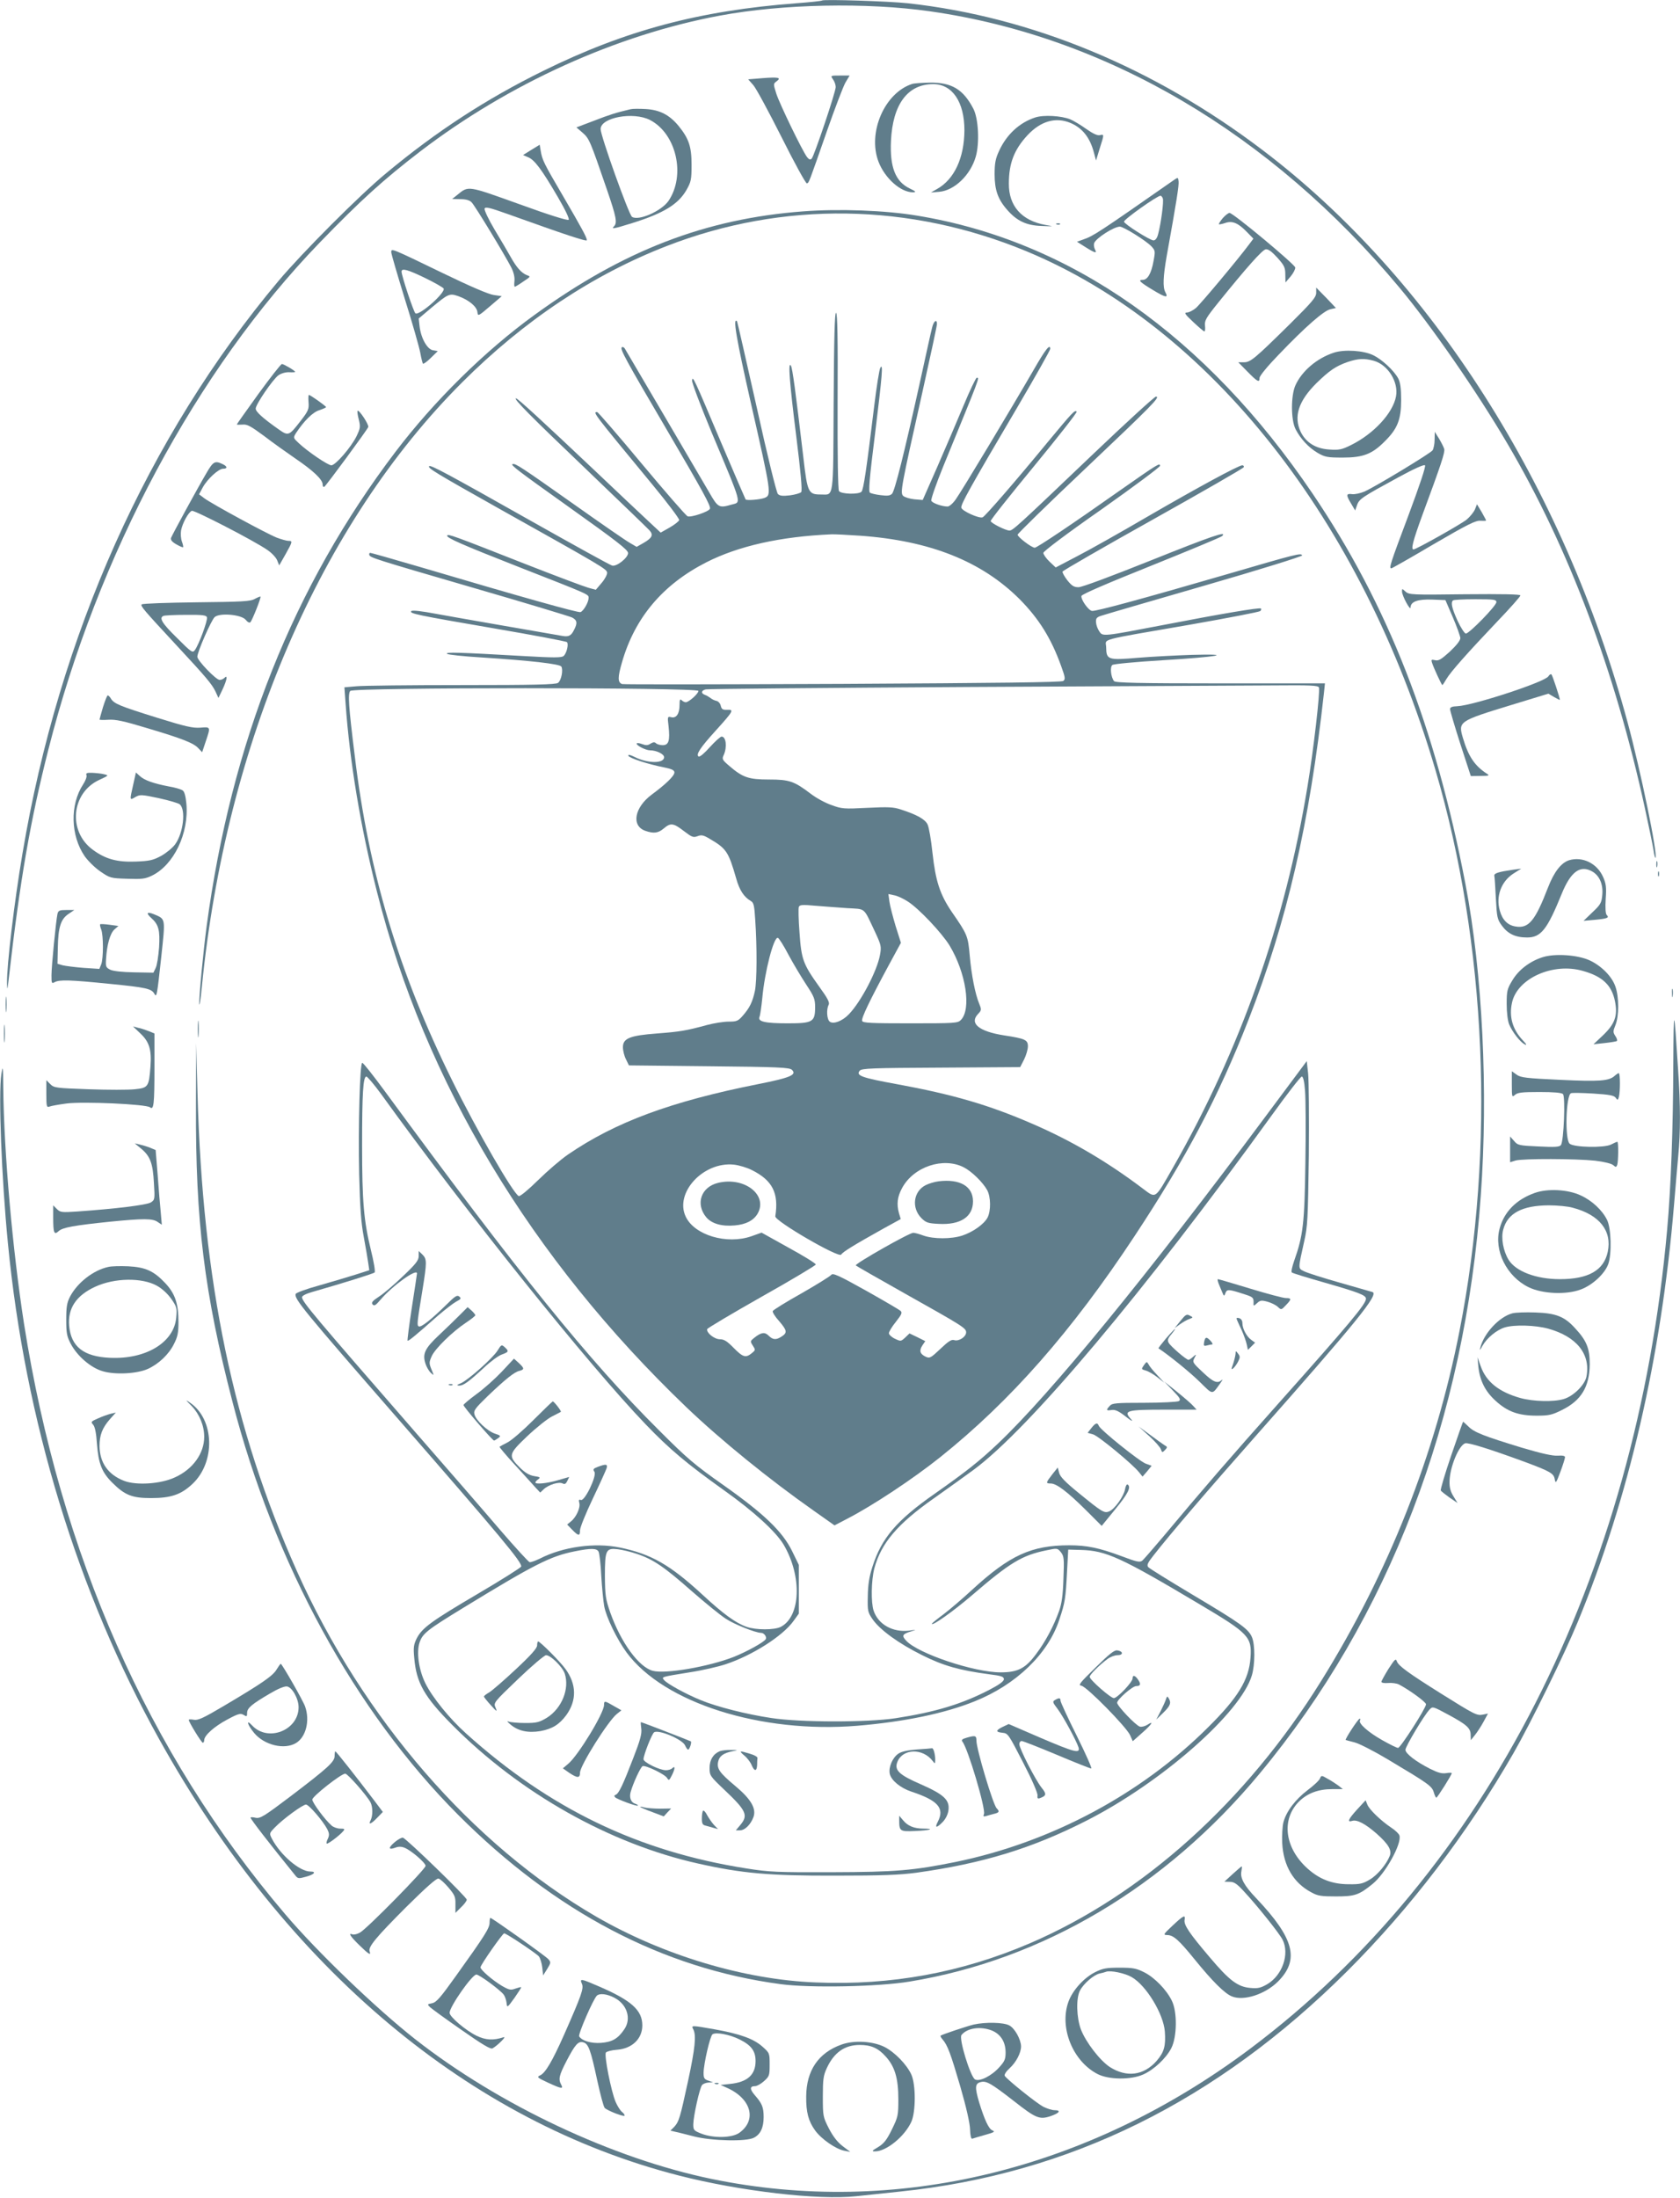 <?xml version="1.0" standalone="no"?>
<!DOCTYPE svg PUBLIC "-//W3C//DTD SVG 20010904//EN"
 "http://www.w3.org/TR/2001/REC-SVG-20010904/DTD/svg10.dtd">
<svg version="1.0" xmlns="http://www.w3.org/2000/svg"
 width="979pt" height="1280pt" viewBox="0 0 979 1280"
 preserveAspectRatio="xMidYMid meet">
<g transform="translate(0,1280) scale(0.1,-0.1)"
fill="#607d8b" stroke="none">
<path d="M4790 12797 c-3 -3 -70 -10 -150 -16 -566 -43 -996 -158 -1475 -394
-331 -163 -622 -352 -915 -596 -153 -126 -490 -464 -627 -627 -761 -907 -1279
-2063 -1492 -3335 -48 -282 -92 -655 -90 -753 1 -47 2 -45 10 24 66 577 125
918 231 1335 288 1135 862 2208 1580 2951 240 248 374 369 588 533 514 393
1142 678 1745 790 365 68 853 78 1225 25 1026 -146 1986 -711 2735 -1609 185
-221 455 -612 630 -910 357 -607 625 -1319 800 -2120 24 -110 47 -222 51 -248
3 -26 9 -46 11 -43 15 15 -85 503 -163 791 -372 1374 -1145 2587 -2124 3329
-634 482 -1349 778 -2070 857 -111 12 -491 24 -500 16z"/>
<path d="M4854 12338 c9 -12 16 -32 16 -45 0 -29 -126 -403 -140 -417 -8 -8
-15 -6 -27 9 -28 37 -160 310 -179 369 -18 57 -18 58 1 72 30 22 12 26 -79 19
l-86 -7 30 -34 c16 -18 90 -155 165 -304 75 -150 141 -270 147 -268 13 5 8 -7
118 308 45 129 93 254 106 278 l25 42 -56 0 c-56 0 -56 0 -41 -22z"/>
<path d="M5315 12311 c-160 -52 -260 -282 -196 -452 37 -97 130 -180 202 -179
20 1 16 5 -19 22 -84 40 -117 124 -110 277 10 213 97 331 246 331 112 0 182
-104 182 -269 -1 -161 -59 -286 -160 -342 l-35 -20 49 4 c88 8 181 97 212 204
23 79 16 223 -14 280 -59 113 -126 153 -253 152 -46 -1 -93 -4 -104 -8z"/>
<path d="M3675 12164 c-85 -20 -123 -32 -213 -67 l-103 -39 36 -31 c39 -34 44
-47 141 -329 56 -163 62 -196 42 -216 -18 -18 -2 -15 107 19 182 57 267 109
315 192 27 48 30 60 30 147 0 107 -16 153 -76 227 -53 64 -109 93 -191 98 -37
2 -77 2 -88 -1z m113 -63 c154 -80 209 -323 107 -472 -42 -59 -174 -117 -212
-92 -19 13 -183 472 -183 511 0 68 191 103 288 53z"/>
<path d="M6033 12116 c-92 -30 -167 -99 -211 -195 -21 -45 -26 -72 -26 -136 0
-91 19 -146 74 -208 56 -64 111 -90 199 -93 75 -3 75 -3 23 6 -138 25 -214
110 -213 241 0 118 31 198 109 282 77 82 164 107 250 71 69 -29 114 -85 137
-174 l12 -45 21 69 c27 84 27 85 2 79 -14 -4 -40 8 -80 36 -32 23 -74 48 -93
56 -52 21 -155 27 -204 11z"/>
<path d="M3096 11927 l-48 -30 30 -13 c37 -15 79 -71 173 -232 45 -77 68 -127
63 -132 -6 -6 -115 28 -288 91 -304 109 -295 108 -361 54 l-30 -24 48 -1 c32
0 53 -6 65 -18 20 -20 194 -307 232 -381 14 -28 20 -56 18 -77 -2 -19 -2 -34
2 -34 3 0 25 13 49 30 44 29 45 29 20 38 -31 13 -59 44 -94 107 -16 28 -57 99
-93 158 -35 59 -61 114 -58 122 4 12 29 6 133 -31 332 -119 463 -163 463 -153
0 15 -29 69 -140 259 -112 191 -120 208 -129 261 l-6 36 -49 -30z"/>
<path d="M6840 11751 c-440 -307 -469 -326 -528 -346 l-36 -13 49 -31 c57 -36
70 -39 55 -12 -5 11 -7 26 -4 35 11 29 115 96 150 96 21 0 153 -82 184 -115
22 -24 23 -28 12 -86 -13 -72 -35 -109 -63 -109 -30 0 -17 -13 61 -60 73 -44
90 -47 71 -12 -16 29 -13 92 8 212 58 321 72 412 69 434 -3 24 -3 24 -28 7z
m-64 -106 c7 -17 -11 -149 -27 -208 -6 -24 -16 -37 -27 -37 -21 0 -172 96
-172 109 0 14 193 151 213 151 4 0 10 -7 13 -15z"/>
<path d="M4680 11569 c-569 -43 -1047 -227 -1565 -603 -289 -209 -585 -501
-810 -797 -595 -783 -957 -1692 -1101 -2764 -20 -153 -44 -402 -43 -450 1 -22
8 21 15 95 140 1420 691 2699 1519 3525 359 358 759 625 1190 792 677 263
1416 252 2098 -31 1069 -444 1953 -1565 2382 -3021 298 -1013 349 -2205 140
-3267 -141 -719 -413 -1407 -806 -2038 -438 -705 -1040 -1246 -1700 -1529
-398 -170 -805 -245 -1244 -227 -418 16 -890 158 -1280 383 -723 419 -1361
1154 -1745 2013 -371 829 -549 1683 -579 2780 l-8 295 -1 -365 c-3 -671 48
-1089 213 -1725 243 -942 714 -1803 1315 -2405 564 -565 1193 -895 1880 -986
172 -23 569 -15 750 15 776 127 1492 551 2040 1211 754 907 1197 2063 1289
3365 44 609 10 1297 -89 1815 -176 921 -453 1628 -891 2275 -622 918 -1409
1472 -2304 1619 -185 31 -456 41 -665 25z"/>
<path d="M7125 11529 c-14 -17 -24 -33 -22 -35 2 -2 18 1 36 7 41 15 76 1 127
-52 l38 -39 -24 -32 c-62 -84 -284 -349 -311 -372 -17 -14 -40 -26 -52 -26
-18 -1 -12 -10 36 -55 32 -30 61 -55 65 -55 5 0 6 15 4 34 -3 29 6 45 76 132
167 207 258 309 278 312 15 2 35 -13 68 -49 40 -45 46 -57 46 -98 l1 -46 30
35 c16 19 28 43 27 52 -3 19 -362 318 -383 318 -7 0 -25 -14 -40 -31z"/>
<path d="M6158 11493 c7 -3 16 -2 19 1 4 3 -2 6 -13 5 -11 0 -14 -3 -6 -6z"/>
<path d="M2280 11331 c0 -10 36 -132 79 -272 44 -140 84 -281 90 -313 6 -33
13 -62 16 -64 3 -3 24 12 46 34 l40 39 -28 5 c-34 6 -70 71 -78 140 l-5 45 71
60 c102 85 108 88 160 70 61 -22 107 -60 111 -92 3 -26 4 -26 73 33 l69 59
-47 7 c-30 4 -139 51 -296 127 -304 147 -301 146 -301 122z m197 -150 c56 -27
104 -55 108 -61 14 -23 -141 -160 -164 -145 -10 6 -81 219 -81 243 0 22 36 12
137 -37z"/>
<path d="M7670 11095 c0 -26 -23 -53 -152 -181 -208 -205 -231 -224 -270 -224
l-32 0 54 -55 c59 -60 70 -65 70 -36 0 12 47 69 111 135 158 165 264 257 302
265 l32 7 -57 60 -58 59 0 -30z"/>
<path d="M4858 10460 c-3 -580 2 -540 -74 -540 -74 0 -79 10 -103 220 -46 389
-63 515 -72 530 -18 31 -8 -100 31 -410 26 -208 36 -318 29 -326 -5 -6 -35
-15 -66 -19 -42 -5 -59 -3 -70 8 -8 8 -61 222 -124 508 -61 271 -112 495 -114
498 -26 26 -5 -98 81 -478 119 -523 121 -535 79 -551 -27 -10 -102 -16 -110
-9 -2 3 -65 149 -140 325 -165 390 -168 396 -172 368 -2 -11 49 -146 113 -300
182 -434 175 -407 117 -423 -73 -21 -79 -18 -130 71 -50 85 -476 812 -492 838
-5 8 -13 11 -18 7 -10 -11 23 -72 251 -460 227 -387 269 -464 263 -480 -6 -17
-110 -52 -130 -44 -9 3 -129 141 -267 306 -138 166 -255 301 -260 301 -27 0
-26 -1 324 -425 86 -104 155 -196 154 -204 -2 -7 -27 -27 -55 -43 l-53 -30
-74 69 c-40 37 -183 172 -317 299 -305 288 -442 414 -452 414 -18 0 82 -101
413 -417 190 -182 354 -340 365 -352 24 -27 15 -45 -38 -75 l-37 -21 -41 24
c-23 13 -165 111 -316 218 -316 223 -350 246 -366 240 -14 -4 29 -37 317 -242
295 -210 355 -257 356 -276 0 -28 -68 -81 -93 -73 -12 3 -222 119 -467 257
-498 281 -590 330 -599 322 -10 -11 33 -37 412 -250 604 -338 622 -349 625
-370 1 -11 -13 -38 -32 -60 l-34 -40 -44 12 c-25 7 -193 70 -374 141 -417 164
-442 173 -448 163 -8 -12 88 -54 409 -180 429 -168 415 -162 415 -184 0 -24
-29 -75 -47 -82 -13 -5 -341 87 -943 265 -150 44 -277 80 -282 80 -5 0 -8 -5
-6 -12 6 -16 23 -22 618 -195 294 -85 547 -162 563 -169 31 -16 33 -33 12 -73
-16 -33 -31 -41 -66 -35 -180 31 -635 110 -738 129 -84 16 -138 22 -144 16
-14 -14 29 -23 483 -101 228 -39 419 -75 424 -80 11 -11 -2 -66 -20 -81 -13
-10 -58 -10 -232 0 -383 22 -458 24 -447 13 6 -5 96 -15 200 -21 283 -18 457
-38 466 -53 12 -19 0 -81 -19 -95 -12 -10 -140 -13 -561 -13 -300 0 -577 -3
-615 -7 l-69 -6 7 -96 c24 -338 87 -718 183 -1096 279 -1106 897 -2134 1803
-3001 201 -192 482 -420 744 -604 l119 -84 71 37 c150 77 387 234 546 361 410
328 765 732 1131 1286 302 457 490 814 665 1262 224 574 355 1140 439 1901 l6
57 -609 0 c-475 0 -612 3 -620 13 -18 22 -25 82 -10 94 7 6 136 18 297 28 318
19 423 38 166 31 -88 -3 -229 -10 -313 -17 -176 -15 -185 -12 -186 62 -1 51
-60 36 484 130 223 39 409 75 414 80 5 5 7 11 4 15 -8 7 -239 -32 -569 -96
-355 -68 -353 -68 -373 -37 -10 14 -18 37 -19 52 -2 23 4 30 28 38 17 6 288
85 603 176 316 91 572 171 570 176 -5 16 -32 9 -426 -106 -499 -145 -778 -221
-799 -217 -21 4 -65 66 -61 87 2 10 149 73 406 176 221 89 407 166 414 173 32
32 -61 0 -418 -143 -230 -92 -399 -155 -419 -155 -27 0 -39 8 -65 40 -17 22
-30 45 -28 51 2 6 240 143 528 304 288 161 526 298 528 304 2 6 -2 11 -9 11
-21 0 -261 -130 -554 -300 -154 -90 -337 -193 -407 -229 l-126 -66 -36 34
c-20 19 -36 42 -36 51 0 9 135 111 340 254 187 132 340 246 340 253 0 19 -13
11 -233 -143 -275 -194 -484 -334 -497 -334 -18 0 -100 62 -100 76 0 6 177
179 393 383 395 374 441 421 413 421 -8 0 -169 -147 -358 -327 -455 -434 -476
-453 -496 -453 -23 1 -105 42 -109 55 -2 6 112 149 252 319 140 170 252 313
249 318 -9 14 -26 -5 -172 -181 -185 -225 -362 -429 -376 -434 -21 -8 -120 37
-124 56 -4 19 46 109 327 586 105 179 191 331 191 339 0 32 -27 -1 -97 -123
-133 -230 -423 -712 -454 -754 -16 -23 -37 -41 -47 -41 -33 0 -90 20 -95 34
-3 8 28 97 69 198 219 535 213 518 196 518 -5 0 -40 -73 -77 -162 -38 -90
-106 -250 -153 -357 l-85 -193 -49 4 c-27 3 -56 12 -65 20 -18 19 -13 46 113
608 46 206 84 383 84 393 0 31 -19 18 -28 -20 -6 -21 -37 -164 -71 -318 -92
-416 -147 -635 -163 -651 -11 -11 -27 -13 -65 -8 -28 3 -56 10 -63 14 -10 6
-4 80 29 342 43 349 48 416 31 386 -6 -9 -22 -110 -36 -225 -45 -369 -62 -485
-74 -497 -17 -17 -119 -14 -131 4 -6 10 -9 201 -8 524 2 365 -1 511 -9 514 -8
2 -12 -144 -14 -518z m154 -780 c408 -29 708 -149 929 -369 113 -114 185 -229
243 -391 24 -66 25 -76 12 -86 -11 -8 -376 -12 -1286 -17 -699 -3 -1277 -4
-1285 -1 -26 10 -26 39 0 128 75 260 238 452 491 581 187 95 431 150 729 163
17 1 92 -3 167 -8z m2674 -884 c8 -21 -32 -368 -67 -578 -130 -792 -391 -1531
-784 -2219 -107 -187 -97 -180 -176 -121 -204 154 -412 277 -641 376 -255 111
-466 172 -793 232 -204 37 -239 50 -215 78 11 14 73 16 474 18 l461 3 23 45
c12 24 22 59 22 76 0 38 -16 45 -140 64 -146 23 -202 70 -151 124 21 22 21 26
8 58 -24 57 -46 169 -56 282 -10 114 -13 123 -104 254 -70 103 -95 181 -113
344 -8 77 -21 152 -29 167 -15 30 -62 56 -154 86 -45 15 -74 16 -197 10 -135
-7 -149 -6 -208 16 -36 12 -91 42 -123 67 -95 72 -123 82 -242 82 -119 0 -153
12 -231 79 -42 36 -44 40 -32 65 20 46 13 106 -13 106 -7 0 -38 -28 -68 -61
-32 -36 -59 -59 -66 -55 -17 11 9 51 99 150 104 115 109 124 68 122 -26 -1
-33 3 -38 24 -3 14 -15 26 -25 28 -11 2 -27 10 -35 17 -8 6 -23 15 -32 18 -25
9 -22 26 5 32 12 3 702 9 1532 14 831 4 1628 8 1773 9 219 2 264 0 268 -12z
m-3616 -20 c0 -16 -56 -66 -74 -66 -6 0 -17 5 -24 12 -9 9 -12 3 -12 -28 0
-51 -19 -79 -49 -71 -21 5 -22 3 -15 -53 9 -83 1 -110 -34 -110 -15 0 -33 5
-39 11 -8 8 -17 7 -32 -2 -16 -11 -27 -11 -51 -2 -16 6 -30 7 -30 2 0 -12 54
-39 78 -39 38 0 82 -22 82 -40 0 -38 -97 -37 -173 2 -27 13 -38 15 -35 6 5
-13 113 -49 211 -68 43 -9 57 -16 57 -29 0 -20 -51 -69 -131 -128 -102 -75
-122 -183 -38 -212 49 -17 75 -13 107 14 40 34 56 32 117 -15 47 -36 55 -39
80 -30 23 9 35 6 70 -15 98 -57 110 -75 155 -231 19 -69 46 -109 86 -132 16
-9 20 -26 25 -109 11 -160 10 -358 -2 -415 -14 -64 -30 -97 -70 -143 -28 -32
-36 -35 -83 -35 -29 0 -86 -9 -127 -20 -121 -33 -158 -39 -290 -49 -158 -12
-199 -28 -199 -80 0 -20 8 -52 18 -71 l17 -35 467 -5 c406 -4 469 -7 483 -21
30 -29 -10 -46 -197 -83 -508 -101 -832 -221 -1108 -410 -41 -28 -119 -95
-174 -149 -57 -56 -105 -96 -113 -93 -31 12 -244 381 -387 671 -312 631 -487
1211 -569 1895 -36 289 -40 359 -26 376 17 21 2029 21 2029 0z m1221 -1227
c64 -41 196 -181 242 -255 96 -159 129 -372 66 -435 -18 -18 -35 -19 -294 -19
-226 0 -277 2 -281 14 -6 15 44 119 157 328 l69 127 -31 98 c-16 54 -33 118
-36 142 l-6 44 33 -7 c19 -3 55 -20 81 -37z m-356 -38 c113 -7 94 9 164 -138
36 -78 38 -85 29 -135 -17 -93 -110 -271 -181 -345 -38 -40 -91 -60 -112 -43
-17 14 -20 72 -6 98 7 13 -6 38 -54 104 -96 134 -105 160 -116 317 -6 74 -7
141 -4 149 5 12 20 14 93 7 48 -4 132 -10 187 -14z m-340 -272 c28 -52 74
-129 103 -173 46 -70 52 -84 52 -132 0 -86 -14 -94 -159 -94 -133 0 -177 10
-165 38 4 9 11 58 16 107 14 156 67 360 91 353 7 -3 35 -47 62 -99z m1022
-1238 c45 -23 111 -87 136 -133 21 -40 22 -119 2 -159 -20 -38 -84 -84 -147
-105 -64 -21 -168 -21 -227 0 -24 9 -50 16 -59 16 -24 0 -344 -182 -335 -190
4 -4 132 -77 283 -162 344 -193 360 -203 360 -228 0 -26 -43 -54 -70 -45 -15
5 -34 -7 -80 -51 -56 -53 -62 -56 -85 -46 -34 16 -40 35 -20 66 l17 25 -46 23
-46 22 -25 -24 c-25 -23 -26 -23 -60 -7 -19 9 -35 24 -35 32 0 9 18 39 41 67
33 42 38 53 27 63 -7 7 -98 60 -203 119 -161 90 -192 103 -201 91 -6 -8 -85
-57 -174 -108 -90 -50 -165 -97 -167 -103 -2 -7 14 -33 37 -58 47 -55 49 -68
15 -90 -32 -21 -51 -20 -76 5 -22 22 -43 20 -83 -12 -25 -20 -25 -21 -9 -46
16 -25 16 -26 -6 -44 -35 -29 -52 -24 -106 31 -38 39 -56 50 -80 50 -33 0 -80
39 -74 59 2 6 145 91 318 189 173 97 314 182 315 187 1 6 -70 50 -158 98
l-158 88 -59 -21 c-144 -50 -332 6 -383 114 -66 139 102 321 280 303 29 -3 77
-17 106 -32 120 -60 157 -134 136 -269 -4 -27 371 -245 384 -223 8 15 73 55
245 151 l102 56 -10 33 c-15 54 -10 97 18 148 67 124 240 182 360 120z"/>
<path d="M5470 5920 c-25 -3 -60 -14 -77 -23 -71 -37 -82 -132 -24 -191 27
-27 39 -31 101 -34 127 -7 200 41 200 131 0 88 -76 132 -200 117z"/>
<path d="M4185 5911 c-100 -24 -134 -123 -69 -201 32 -37 90 -54 166 -47 65 6
108 28 132 67 64 109 -75 218 -229 181z"/>
<path d="M7773 10746 c-98 -32 -186 -106 -224 -190 -27 -60 -27 -202 1 -256
29 -56 76 -107 129 -138 42 -24 55 -27 146 -27 118 0 171 20 245 95 74 73 95
127 95 240 0 70 -5 103 -17 126 -25 46 -94 110 -145 135 -57 28 -169 35 -230
15z m232 -47 c83 -23 146 -124 130 -208 -18 -97 -130 -218 -262 -283 -54 -27
-70 -30 -127 -26 -79 5 -135 40 -166 102 -43 90 -13 181 92 285 76 74 113 99
182 123 60 20 96 22 151 7z"/>
<path d="M1506 10506 c-69 -96 -126 -176 -126 -178 0 -2 15 -2 33 -1 27 3 47
-8 127 -67 52 -40 134 -98 182 -131 103 -70 158 -122 158 -150 0 -11 4 -17 10
-14 11 7 249 330 256 348 5 13 -54 103 -62 94 -3 -2 0 -25 7 -51 10 -42 9 -50
-14 -98 -32 -64 -122 -168 -146 -168 -20 0 -138 80 -190 129 -33 31 -33 31
-16 59 47 71 98 122 136 133 21 7 39 15 39 18 0 6 -92 71 -100 71 -3 0 -4 -19
-2 -43 3 -39 -1 -50 -45 -107 -69 -89 -72 -91 -130 -50 -91 64 -133 102 -133
120 0 25 99 169 132 194 16 11 41 19 63 18 19 -1 35 0 35 2 0 7 -67 46 -77 46
-6 0 -67 -78 -137 -174z"/>
<path d="M8360 10239 c0 -25 -6 -53 -12 -62 -15 -19 -332 -211 -397 -240 -24
-10 -56 -17 -72 -15 -35 5 -36 -5 -5 -56 l23 -39 11 31 c12 36 31 48 237 160
93 51 153 78 159 72 6 -6 -31 -116 -97 -293 -106 -282 -114 -307 -99 -307 4 0
115 63 247 141 199 116 246 139 273 136 17 -1 32 -1 32 2 0 2 -12 24 -26 49
l-27 45 -12 -30 c-7 -16 -29 -43 -48 -59 -33 -27 -295 -174 -310 -174 -16 0
-3 50 49 193 114 308 135 372 130 392 -3 11 -17 38 -30 60 l-25 40 -1 -46z"/>
<path d="M1202 10043 c-56 -95 -197 -355 -205 -375 -4 -12 4 -23 30 -38 19
-11 37 -19 40 -17 2 2 -1 17 -7 33 -6 16 -8 45 -5 64 8 43 43 107 63 115 14 5
361 -173 440 -228 24 -16 50 -43 57 -60 l12 -30 37 65 c42 75 42 78 16 78 -10
0 -41 9 -68 19 -60 24 -375 195 -420 228 l-32 24 22 41 c28 50 92 108 118 108
28 0 25 15 -5 28 -43 20 -53 14 -93 -55z"/>
<path d="M8170 9354 c1 -25 49 -114 50 -92 0 34 42 49 125 46 l78 -3 43 -100
c24 -55 43 -110 44 -121 0 -14 -22 -42 -61 -79 -51 -46 -66 -55 -86 -50 -22 5
-24 3 -18 -15 9 -29 56 -130 60 -130 2 0 12 15 23 34 25 43 124 154 295 334
76 79 137 148 137 154 0 7 -102 9 -324 7 -307 -4 -325 -3 -345 15 -21 19 -21
19 -21 0z m550 -61 c0 -21 -158 -183 -178 -183 -7 0 -29 33 -48 74 -33 73 -41
106 -27 119 3 4 62 7 130 7 110 0 123 -2 123 -17z"/>
<path d="M1485 9312 c-26 -15 -74 -17 -340 -20 -171 -2 -314 -7 -319 -12 -9
-9 10 -31 204 -240 170 -183 205 -224 226 -268 l17 -37 24 50 c26 56 31 87 11
67 -7 -7 -19 -12 -28 -12 -21 0 -130 113 -130 135 0 28 81 213 101 231 29 26
156 15 181 -16 11 -14 22 -19 27 -14 11 11 64 145 59 149 -2 2 -16 -4 -33 -13z
m-279 -107 c6 -16 -47 -160 -71 -192 -13 -17 -20 -12 -104 72 -87 85 -106 117
-78 128 6 3 65 6 130 6 96 1 119 -2 123 -14z"/>
<path d="M9023 8861 c-20 -33 -439 -170 -530 -174 -31 -1 -43 -6 -43 -17 0 -9
27 -100 60 -203 l61 -187 57 1 c48 0 54 2 38 12 -72 46 -109 101 -141 209 -28
96 -26 98 285 193 l213 65 34 -20 c18 -10 33 -18 33 -16 0 12 -43 142 -49 148
-3 4 -12 -1 -18 -11z"/>
<path d="M600 8681 c-11 -37 -20 -70 -20 -72 0 -2 24 -3 52 -1 41 3 91 -8 223
-48 209 -62 274 -88 301 -118 l22 -23 21 63 c29 86 29 85 -32 80 -44 -3 -85 6
-252 58 -218 68 -249 81 -268 110 -6 11 -15 20 -19 20 -4 0 -16 -31 -28 -69z"/>
<path d="M504 8285 c3 -9 -6 -33 -20 -54 -77 -118 -73 -297 9 -417 19 -27 59
-67 91 -89 57 -39 60 -40 157 -43 85 -3 105 -1 144 18 128 62 217 247 201 420
-4 42 -11 69 -21 76 -9 7 -46 18 -83 24 -88 17 -142 36 -168 61 l-22 20 -16
-72 c-21 -92 -21 -91 13 -71 27 15 35 15 138 -7 59 -13 114 -29 121 -36 36
-32 20 -167 -27 -232 -15 -21 -52 -51 -82 -68 -47 -25 -67 -30 -149 -33 -107
-4 -174 14 -248 68 -148 107 -127 333 37 408 56 26 56 26 26 33 -16 4 -47 7
-69 8 -30 1 -37 -2 -32 -14z"/>
<path d="M9144 7790 c-47 -15 -88 -68 -124 -161 -74 -192 -112 -238 -188 -225
-46 7 -77 38 -92 92 -24 84 8 170 79 216 l46 29 -45 -6 c-89 -13 -115 -21
-112 -36 2 -8 6 -67 9 -132 6 -110 8 -121 35 -158 35 -48 79 -69 147 -69 81 0
117 46 202 255 53 130 109 170 180 128 41 -25 62 -75 56 -136 -4 -45 -10 -56
-57 -100 l-52 -50 68 6 c72 7 83 12 67 28 -7 7 -9 41 -6 93 5 68 2 90 -15 128
-35 80 -120 121 -198 98z"/>
<path d="M9652 7765 c0 -16 2 -22 5 -12 2 9 2 23 0 30 -3 6 -5 -1 -5 -18z"/>
<path d="M9662 7710 c0 -14 2 -19 5 -12 2 6 2 18 0 25 -3 6 -5 1 -5 -13z"/>
<path d="M335 7478 c-9 -41 -35 -306 -35 -358 0 -47 1 -50 19 -40 28 15 92 13
319 -10 213 -21 244 -28 261 -57 14 -26 16 -15 41 216 24 226 26 217 -42 246
-42 17 -49 8 -17 -21 44 -39 52 -72 46 -172 -4 -51 -12 -105 -20 -120 l-13
-27 -112 2 c-69 1 -122 7 -139 15 -26 13 -28 18 -25 63 5 82 23 147 48 171
l24 21 -51 7 c-28 4 -53 5 -55 3 -3 -2 0 -16 6 -31 13 -35 13 -167 0 -202
l-11 -27 -92 6 c-51 4 -105 11 -122 15 l-30 9 2 94 c2 118 17 166 62 196 l34
23 -46 0 c-40 0 -47 -3 -52 -22z"/>
<path d="M8989 7225 c-75 -24 -140 -74 -176 -135 -30 -49 -33 -61 -33 -137 0
-50 6 -97 14 -118 19 -46 64 -103 90 -117 15 -8 13 -1 -10 23 -60 64 -81 137
-63 219 30 142 240 236 414 185 114 -32 167 -83 186 -176 17 -84 0 -132 -69
-198 l-56 -53 64 7 c36 4 68 9 72 12 4 2 1 15 -8 28 -15 23 -15 28 0 65 21 52
21 163 0 223 -20 60 -82 122 -151 154 -70 32 -203 41 -274 18z"/>
<path d="M9743 7015 c0 -22 2 -30 4 -17 2 12 2 30 0 40 -3 9 -5 -1 -4 -23z"/>
<path d="M33 6950 c0 -41 2 -58 4 -37 2 20 2 54 0 75 -2 20 -4 3 -4 -38z"/>
<path d="M9751 6605 c-1 -376 -14 -724 -36 -968 -181 -2022 -1056 -3739 -2430
-4769 -948 -710 -2066 -980 -3140 -758 -574 119 -1236 430 -1725 813 -228 179
-574 511 -761 732 -796 936 -1307 2094 -1519 3435 -67 432 -117 996 -121 1375
-1 126 -2 134 -11 80 -18 -115 1 -606 38 -985 100 -1032 406 -2035 882 -2890
744 -1336 1808 -2229 3030 -2541 355 -91 814 -144 1032 -120 58 6 172 18 255
27 986 102 1843 524 2606 1284 368 367 698 799 969 1270 101 176 297 576 374
763 296 716 487 1542 561 2427 8 102 20 232 25 290 13 135 13 293 -1 500 -24
376 -26 379 -28 35z"/>
<path d="M1153 6805 c0 -44 2 -61 4 -37 2 23 2 59 0 80 -2 20 -4 1 -4 -43z"/>
<path d="M23 6780 c0 -47 2 -66 4 -42 2 23 2 61 0 85 -2 23 -4 4 -4 -43z"/>
<path d="M816 6783 c54 -50 68 -96 61 -193 -9 -120 -13 -126 -92 -134 -36 -4
-156 -4 -267 0 -193 7 -203 8 -225 30 l-23 23 0 -81 c0 -72 2 -79 18 -73 9 4
54 12 99 18 98 13 465 -4 487 -22 22 -18 26 16 26 232 l0 198 -32 13 c-18 7
-46 17 -63 20 l-30 8 41 -39z"/>
<path d="M7375 6298 c-688 -925 -1255 -1618 -1561 -1907 -107 -101 -181 -160
-369 -292 -220 -154 -308 -257 -361 -424 -19 -59 -26 -104 -27 -172 -2 -86 0
-93 28 -134 44 -63 154 -142 289 -209 124 -62 217 -88 389 -111 73 -9 87 -14
87 -29 0 -12 -27 -32 -87 -63 -159 -82 -311 -128 -543 -164 -164 -25 -557 -25
-725 1 -147 22 -316 65 -411 104 -84 34 -196 95 -214 117 -16 19 -19 18 148
45 73 11 168 33 210 47 155 51 333 164 396 252 l31 43 0 142 0 142 -39 80
c-56 114 -163 217 -401 385 -168 118 -211 155 -375 319 -410 408 -815 909
-1597 1974 -67 91 -126 166 -132 166 -14 0 -24 -368 -18 -650 5 -194 11 -281
27 -365 11 -60 23 -129 26 -152 l6 -41 -78 -25 c-44 -14 -139 -42 -212 -63
-74 -20 -136 -43 -139 -50 -10 -28 45 -95 602 -734 591 -678 720 -832 712
-854 -3 -7 -117 -79 -255 -160 -270 -159 -322 -197 -354 -259 -17 -35 -20 -52
-14 -113 12 -144 58 -226 221 -390 395 -398 919 -693 1435 -808 255 -57 413
-71 795 -70 277 0 376 4 475 17 388 54 675 142 993 304 438 223 897 627 962
845 19 64 19 178 1 222 -20 48 -64 80 -341 245 -139 83 -257 156 -264 164 -9
12 -3 25 31 68 95 122 319 383 603 704 586 662 711 817 673 830 -7 2 -94 27
-192 55 -99 28 -193 58 -209 67 -33 17 -33 11 3 173 20 87 22 130 27 500 2
223 0 438 -4 478 l-8 72 -240 -322z m-5154 130 c498 -691 1213 -1582 1541
-1923 140 -146 242 -231 455 -383 176 -125 305 -243 350 -319 108 -184 99
-418 -17 -478 -37 -19 -145 -19 -199 0 -63 22 -135 74 -256 186 -190 175 -299
238 -483 276 -145 30 -330 5 -465 -64 -27 -13 -54 -23 -61 -21 -7 2 -84 86
-172 188 -87 102 -312 361 -499 575 -581 667 -655 754 -655 780 0 8 23 20 58
30 175 50 358 107 365 114 5 5 -5 64 -22 132 -41 168 -51 282 -51 609 0 301 6
400 25 400 6 0 45 -46 86 -102z m5384 18 c4 -46 5 -234 2 -417 -5 -355 -13
-425 -66 -574 -11 -32 -18 -62 -13 -66 4 -4 88 -30 187 -58 202 -58 245 -74
245 -95 0 -31 -93 -142 -520 -621 -269 -302 -433 -491 -666 -770 -56 -66 -108
-126 -117 -134 -15 -12 -32 -8 -125 27 -127 47 -198 62 -301 62 -221 0 -347
-58 -566 -259 -55 -51 -130 -115 -167 -143 -38 -28 -68 -53 -68 -55 0 -16 123
71 233 165 223 192 293 234 436 263 62 13 63 13 83 -11 18 -23 20 -36 15 -155
-3 -97 -10 -144 -25 -187 -32 -90 -81 -181 -134 -251 -62 -84 -107 -107 -207
-107 -155 0 -480 109 -550 184 -28 30 -23 39 29 55 33 10 32 10 -13 4 -95 -11
-179 36 -206 116 -16 48 -14 176 4 246 39 147 135 260 349 410 71 50 174 124
230 165 324 239 994 1036 1736 2063 90 125 169 227 176 227 8 0 15 -28 19 -84z
m-4117 -2683 c5 -10 13 -74 16 -143 4 -69 12 -147 17 -175 12 -65 75 -194 131
-270 217 -293 782 -472 1344 -426 274 23 506 71 683 142 243 97 429 277 494
476 34 101 37 124 45 279 l7 129 73 -2 c148 -4 233 -43 692 -316 288 -171 306
-190 297 -313 -9 -127 -73 -232 -247 -404 -392 -391 -917 -670 -1470 -784
-247 -50 -349 -59 -725 -60 -318 -1 -363 1 -495 22 -631 99 -1147 348 -1634
786 -97 87 -197 211 -237 292 -39 79 -53 181 -34 238 18 53 44 73 255 202 414
253 508 301 650 329 94 19 128 18 138 -2z m223 -13 c96 -32 159 -75 319 -216
80 -70 170 -143 200 -162 50 -33 174 -82 205 -82 18 0 35 -24 27 -37 -11 -18
-111 -73 -186 -103 -146 -57 -399 -101 -472 -81 -82 22 -186 165 -248 340 -27
78 -30 98 -31 212 0 152 6 164 75 156 26 -3 76 -15 111 -27z"/>
<path d="M2440 5485 c0 -25 -16 -46 -92 -118 -50 -48 -113 -102 -140 -119 -38
-25 -45 -34 -37 -45 10 -11 18 -6 46 27 72 84 214 185 213 153 0 -5 -14 -93
-30 -198 -16 -104 -27 -191 -25 -193 4 -5 41 25 180 148 39 33 85 69 103 79
29 15 31 19 18 30 -12 10 -24 3 -76 -49 -88 -86 -147 -133 -160 -125 -11 7
-10 18 22 213 26 161 26 179 0 205 l-22 21 0 -29z"/>
<path d="M2679 5141 c-25 -25 -79 -78 -121 -117 -82 -77 -98 -109 -78 -168 6
-18 20 -42 31 -52 19 -17 19 -17 3 21 -14 35 -14 41 2 77 20 44 120 142 200
195 30 20 54 39 54 43 0 3 -10 16 -22 27 l-23 20 -46 -46z"/>
<path d="M2900 4935 c-27 -44 -171 -172 -214 -191 -25 -10 -27 -13 -10 -14 25
0 55 22 146 106 36 34 82 68 102 75 41 15 43 19 17 43 -18 16 -20 15 -41 -19z"/>
<path d="M2923 4810 c-39 -41 -105 -100 -147 -130 -41 -30 -75 -59 -75 -63 -1
-10 169 -207 178 -207 3 0 14 7 24 14 17 13 15 15 -18 26 -45 15 -111 77 -120
112 -6 23 3 35 77 107 105 100 155 140 185 147 30 8 29 15 -4 46 l-28 25 -72
-77z"/>
<path d="M2618 4733 c7 -3 16 -2 19 1 4 3 -2 6 -13 5 -11 0 -14 -3 -6 -6z"/>
<path d="M3107 4528 c-59 -59 -126 -117 -150 -129 -23 -12 -44 -23 -46 -25 -2
-2 38 -50 90 -106 52 -57 106 -116 120 -132 l27 -29 21 20 c28 26 89 45 110
33 12 -6 19 -2 27 15 l11 23 -66 -19 c-65 -19 -131 -25 -131 -13 0 4 7 12 17
19 14 10 10 13 -24 18 -29 5 -52 19 -82 48 -71 71 -69 79 41 184 53 50 118
102 144 115 27 14 51 26 52 27 6 3 -41 63 -47 61 -3 -1 -54 -50 -114 -110z"/>
<path d="M3484 4257 c-27 -10 -30 -15 -20 -29 15 -24 -57 -173 -79 -164 -12 4
-14 0 -9 -18 7 -28 -19 -84 -50 -108 l-21 -17 29 -30 c37 -38 46 -39 46 -3 0
15 33 97 74 183 41 86 77 166 81 178 7 24 -3 26 -51 8z"/>
<path d="M7106 5313 c9 -21 18 -44 22 -52 4 -10 8 -8 13 8 9 24 19 23 114 -8
44 -14 50 -19 50 -43 -1 -27 -1 -27 20 -8 18 17 26 18 60 9 22 -6 49 -19 61
-30 20 -19 21 -19 47 9 34 35 34 42 0 42 -16 0 -109 25 -208 55 -99 30 -183
55 -188 55 -4 0 0 -17 9 -37z"/>
<path d="M6879 5107 l-34 -42 32 23 c17 12 41 26 54 30 23 9 23 9 2 20 -18 10
-24 6 -54 -31z"/>
<path d="M7209 5111 c4 -9 16 -36 28 -61 11 -25 24 -61 28 -79 l7 -33 21 21
21 21 -22 16 c-27 19 -52 65 -52 97 0 16 -7 26 -19 30 -15 4 -18 1 -12 -12z"/>
<path d="M6795 5005 c-26 -31 -46 -57 -44 -58 61 -40 182 -138 238 -193 82
-80 72 -80 123 -9 12 17 15 24 8 18 -25 -23 -49 -14 -111 45 -59 55 -61 59
-49 82 13 24 12 25 -7 8 -11 -10 -23 -18 -27 -18 -13 0 -106 80 -116 100 -8
14 -4 26 16 49 14 17 24 31 21 31 -2 0 -26 -25 -52 -55z"/>
<path d="M7017 4984 c-4 -22 -2 -25 17 -20 11 3 25 6 30 6 5 0 1 9 -9 20 -24
26 -32 25 -38 -6z"/>
<path d="M7200 4915 c-1 -11 -7 -37 -14 -58 -12 -33 -12 -36 1 -26 8 7 21 25
28 39 12 24 12 30 0 46 -14 18 -14 18 -15 -1z"/>
<path d="M6666 4849 c-16 -23 -15 -24 10 -31 15 -4 45 -21 68 -39 l41 -32 -41
44 c-23 24 -46 52 -51 63 -10 17 -11 17 -27 -5z"/>
<path d="M6835 4701 c41 -42 47 -53 35 -61 -8 -5 -99 -10 -201 -10 -167 0
-188 -2 -202 -18 -23 -25 -21 -29 11 -24 21 3 41 -6 83 -39 29 -23 44 -31 32
-17 -49 53 -33 58 201 58 l179 0 -19 21 c-10 12 -53 49 -94 82 l-75 60 50 -52z"/>
<path d="M6360 4483 l-22 -28 32 -9 c31 -9 231 -174 268 -221 l20 -25 27 31
26 32 -33 12 c-36 12 -266 197 -275 221 -8 21 -19 17 -43 -13z"/>
<path d="M6697 4436 c34 -31 65 -66 68 -77 7 -20 8 -20 24 -4 15 16 15 18 -3
28 -11 7 -49 34 -85 61 l-66 48 62 -56z"/>
<path d="M6132 4213 c-38 -49 -39 -53 -9 -53 34 0 97 -48 205 -155 l92 -92 80
98 c74 90 93 129 71 143 -5 3 -12 -9 -15 -28 -8 -42 -59 -113 -91 -128 -30
-13 -41 -6 -182 109 -76 62 -105 92 -111 115 l-8 31 -32 -40z"/>
<path d="M3130 3217 c0 -16 -35 -56 -123 -138 -68 -64 -138 -124 -155 -135
-18 -10 -32 -21 -32 -25 0 -3 18 -26 40 -50 35 -39 39 -41 28 -15 -13 29 -12
30 132 168 79 76 153 138 162 138 27 0 95 -67 109 -107 29 -89 -17 -203 -105
-258 -44 -26 -58 -30 -125 -30 -42 0 -85 4 -96 8 -13 6 -10 0 9 -16 45 -39
103 -51 176 -39 69 13 109 38 150 93 62 86 60 180 -5 269 -32 44 -148 160
-159 160 -3 0 -6 -10 -6 -23z"/>
<path d="M6384 3088 c-92 -90 -103 -103 -82 -106 30 -4 265 -243 284 -289 l15
-34 54 48 c57 50 73 75 30 47 -13 -8 -33 -13 -43 -10 -26 9 -132 121 -132 139
0 19 89 97 111 97 25 0 29 11 12 36 -18 27 -33 31 -33 9 0 -22 -89 -115 -109
-115 -19 0 -141 107 -141 124 0 12 54 67 104 104 16 12 42 22 58 22 35 0 34
23 -1 28 -17 3 -47 -21 -127 -100z"/>
<path d="M6795 2905 c-3 -11 -17 -42 -31 -70 l-26 -50 41 40 c41 40 48 58 31
85 -7 12 -10 11 -15 -5z"/>
<path d="M6148 2899 c-16 -9 -14 -14 15 -52 33 -44 109 -184 122 -224 11 -38
-23 -29 -222 56 l-185 80 -34 -16 c-43 -21 -43 -31 -1 -35 31 -3 35 -10 119
-173 52 -100 86 -179 84 -192 -2 -16 1 -20 13 -16 39 14 41 24 11 61 -36 45
-130 228 -130 254 0 10 6 18 14 18 7 0 99 -36 204 -80 104 -44 195 -80 201
-80 6 0 -32 85 -84 190 -52 104 -95 197 -95 205 0 17 -8 18 -32 4z"/>
<path d="M3520 2870 c0 -47 -150 -293 -208 -342 l-32 -27 37 -26 c48 -32 63
-32 63 1 0 41 165 303 215 342 l26 21 -44 25 c-53 31 -57 32 -57 6z"/>
<path d="M3737 2732 c4 -29 -6 -67 -47 -172 -60 -156 -84 -206 -102 -213 -9
-3 -10 -8 -3 -15 13 -12 126 -54 132 -48 3 2 -5 7 -16 11 -24 7 -35 36 -26 68
15 53 58 146 70 151 18 6 131 -48 143 -70 9 -15 12 -14 26 14 20 38 22 62 4
44 -7 -7 -23 -12 -37 -12 -37 0 -131 46 -131 64 0 24 49 149 62 157 27 17 164
-41 180 -76 6 -14 14 -25 18 -25 8 0 22 42 16 48 -4 3 -285 112 -291 112 -2 0
-1 -17 2 -38z"/>
<path d="M5632 2679 c-25 -7 -31 -13 -24 -22 32 -38 137 -392 126 -422 -6 -14
-3 -16 12 -12 10 3 31 9 47 13 30 7 33 14 15 32 -21 21 -118 345 -118 394 0
30 -6 32 -58 17z"/>
<path d="M5344 2611 c-53 -4 -90 -12 -108 -24 -35 -23 -59 -80 -51 -118 9 -39
63 -83 127 -104 154 -51 194 -96 153 -175 -20 -38 -7 -38 29 -1 17 18 30 44
33 68 8 60 -27 92 -161 151 -129 56 -156 83 -136 132 32 77 148 79 205 4 14
-18 14 -18 15 6 0 32 -10 70 -19 68 -3 -1 -42 -4 -87 -7z"/>
<path d="M4195 2601 c-39 -16 -60 -51 -60 -98 0 -44 3 -48 85 -126 129 -122
142 -149 94 -206 l-26 -31 24 0 c29 0 63 34 79 78 17 49 -15 104 -106 180 -92
77 -109 101 -100 142 7 33 31 50 85 61 34 7 34 7 -10 7 -25 1 -54 -3 -65 -7z"/>
<path d="M4338 2575 c16 -13 35 -38 42 -55 16 -38 30 -38 32 0 0 17 1 35 2 41
1 7 -19 18 -44 25 -62 19 -66 18 -32 -11z"/>
<path d="M3731 2276 c3 -3 35 -17 71 -30 l66 -25 21 23 22 23 -63 -1 c-35 0
-76 3 -93 7 -16 5 -27 6 -24 3z"/>
<path d="M4097 2254 c-4 -4 -7 -24 -7 -45 0 -30 4 -38 23 -42 12 -3 33 -9 46
-13 l25 -7 -23 24 c-12 13 -30 39 -40 57 -9 18 -20 30 -24 26z"/>
<path d="M5240 2200 c0 -65 4 -68 92 -64 84 3 121 14 50 14 -55 0 -92 15 -119
48 l-23 27 0 -25z"/>
<path d="M8810 6484 c0 -74 1 -76 18 -61 15 14 41 17 143 17 83 0 129 -4 137
-12 15 -15 5 -276 -12 -297 -8 -11 -35 -13 -131 -8 -114 5 -121 7 -142 32
l-23 26 0 -75 0 -75 32 10 c44 12 351 11 463 -1 52 -6 96 -17 106 -26 15 -13
17 -13 23 1 7 20 8 135 1 135 -4 0 -20 -7 -37 -16 -39 -20 -216 -17 -241 5
-29 23 -22 283 8 294 6 3 65 2 130 -2 94 -6 120 -11 130 -24 11 -16 13 -16 19
5 8 31 8 138 -1 138 -3 0 -14 -7 -24 -16 -33 -30 -89 -34 -319 -23 -196 9
-229 13 -252 30 l-28 20 0 -77z"/>
<path d="M824 6109 c52 -44 67 -85 73 -200 6 -94 5 -97 -18 -112 -23 -15 -204
-37 -430 -53 -90 -6 -98 -5 -118 15 l-21 21 0 -69 c0 -92 5 -106 32 -81 23 21
88 33 302 55 193 19 246 19 275 -2 l24 -16 -6 69 c-4 38 -12 136 -18 218 l-12
148 -31 13 c-17 7 -44 15 -61 19 l-30 7 39 -32z"/>
<path d="M8943 5852 c-107 -38 -178 -110 -204 -207 -35 -127 40 -279 169 -342
80 -39 220 -45 304 -13 68 25 140 92 160 148 21 59 17 209 -7 257 -28 57 -88
113 -154 143 -75 35 -193 41 -268 14z m222 -86 c156 -41 230 -135 204 -257
-23 -108 -113 -159 -279 -159 -138 0 -257 45 -299 113 -31 51 -45 127 -31 176
25 95 110 140 265 141 50 0 113 -6 140 -14z"/>
<path d="M630 5421 c-86 -19 -179 -91 -222 -173 -18 -35 -22 -59 -22 -133 0
-78 3 -97 26 -141 38 -72 117 -140 186 -160 73 -22 200 -15 263 13 64 29 123
85 153 146 21 41 26 65 26 127 0 108 -20 167 -78 228 -66 70 -115 92 -215 97
-45 2 -98 1 -117 -4z m284 -109 c32 -18 63 -47 85 -78 31 -45 33 -53 28 -108
-13 -145 -177 -244 -387 -234 -153 7 -226 65 -237 186 -9 102 41 177 152 228
113 52 272 54 359 6z"/>
<path d="M8813 5151 c-76 -20 -166 -116 -187 -201 -5 -18 -1 -14 13 12 26 46
82 92 130 107 57 17 178 13 252 -7 167 -46 249 -149 224 -279 -9 -48 -75 -114
-132 -131 -59 -18 -178 -15 -254 6 -124 35 -198 94 -230 184 l-19 53 5 -55 c9
-82 40 -144 101 -199 69 -63 133 -86 239 -86 71 0 89 4 147 33 112 55 161 135
162 267 0 92 -18 137 -86 210 -61 67 -110 87 -231 91 -56 2 -116 0 -134 -5z"/>
<path d="M1118 4610 c44 -46 72 -113 72 -178 0 -98 -67 -190 -172 -237 -82
-38 -223 -47 -294 -20 -94 36 -143 106 -144 203 0 64 16 106 61 157 l34 38
-30 -7 c-16 -4 -50 -16 -74 -27 -41 -18 -43 -20 -28 -37 10 -11 18 -48 22
-112 9 -114 28 -164 88 -224 74 -74 116 -91 227 -91 116 0 175 20 241 82 136
127 129 376 -13 473 -30 21 -29 19 10 -20z"/>
<path d="M8457 4324 c-37 -108 -64 -200 -61 -205 3 -5 26 -23 51 -41 l47 -32
-24 39 c-17 27 -24 52 -23 86 1 83 54 211 91 223 17 6 142 -33 344 -107 153
-57 172 -68 178 -102 5 -27 8 -24 33 43 15 40 27 79 27 85 0 8 -14 11 -42 9
-30 -2 -93 12 -208 46 -223 68 -280 90 -313 124 -16 15 -30 28 -31 28 -1 0
-32 -88 -69 -196z"/>
<path d="M8091 3080 c-22 -36 -41 -70 -41 -75 0 -6 17 -9 39 -7 21 2 49 -2 62
-8 63 -33 159 -103 159 -116 0 -22 -149 -254 -163 -254 -7 0 -48 20 -92 45
-82 46 -140 98 -130 115 4 6 3 10 -2 10 -8 0 -87 -120 -81 -124 2 -1 25 -7 52
-14 27 -7 113 -51 190 -97 240 -143 260 -157 271 -193 5 -18 12 -32 15 -32 6
0 90 133 90 143 0 3 -15 3 -33 0 -25 -4 -49 3 -93 25 -83 42 -144 89 -144 111
0 19 109 202 141 235 17 18 19 18 106 -29 110 -59 133 -80 133 -119 l1 -31 24
30 c13 16 36 51 50 77 l26 48 -29 -6 c-36 -7 -47 -1 -244 122 -191 120 -248
161 -258 188 -6 19 -12 13 -49 -44z"/>
<path d="M1612 3077 c-21 -37 -87 -82 -305 -211 -123 -73 -154 -87 -178 -82
-16 3 -29 3 -29 -1 0 -12 74 -133 82 -133 4 0 8 7 8 15 0 28 59 80 134 120 65
35 78 38 96 27 18 -11 20 -10 20 12 0 28 27 51 137 115 42 25 81 41 95 39 30
-4 68 -71 68 -121 0 -135 -179 -205 -271 -106 -37 40 -28 4 12 -44 59 -71 177
-100 245 -58 57 35 81 130 52 212 -11 33 -135 249 -142 249 -2 0 -13 -15 -24
-33z"/>
<path d="M1950 2573 c0 -34 -40 -70 -257 -235 -155 -117 -176 -130 -203 -125
-16 4 -30 4 -30 1 0 -9 111 -152 261 -337 15 -19 20 -19 63 -7 48 13 62 30 24
30 -62 0 -175 97 -224 192 -15 30 -15 31 18 65 46 48 162 133 181 133 17 0 98
-94 124 -143 12 -24 13 -35 4 -55 -7 -13 -10 -27 -7 -29 5 -6 75 47 96 72 11
13 8 15 -18 15 -16 0 -39 8 -50 18 -38 33 -112 133 -112 151 0 19 168 151 192
151 14 0 126 -127 147 -167 14 -27 14 -78 1 -104 -16 -30 3 -23 39 15 l32 33
-52 69 c-105 138 -220 284 -225 284 -2 0 -4 -12 -4 -27z"/>
<path d="M7692 2442 c-4 -11 -36 -41 -72 -68 -71 -54 -124 -123 -141 -187 -6
-23 -9 -78 -7 -122 7 -132 66 -232 171 -287 36 -20 57 -23 142 -23 110 0 134
8 214 73 74 60 171 235 156 282 -3 10 -24 30 -47 45 -60 40 -129 106 -140 135
l-10 25 -49 -53 c-52 -57 -61 -77 -29 -67 28 9 78 -18 144 -76 67 -60 87 -94
75 -127 -19 -49 -72 -113 -117 -139 -40 -24 -57 -28 -122 -27 -96 0 -171 29
-240 91 -134 120 -155 286 -50 391 49 48 112 72 194 72 l61 0 -25 20 c-14 10
-42 29 -63 40 -36 21 -37 21 -45 2z"/>
<path d="M2300 2071 c-39 -33 -37 -47 4 -32 17 7 35 7 52 0 38 -14 124 -88
124 -106 0 -19 -344 -369 -383 -389 -16 -9 -35 -13 -43 -10 -26 10 -14 -10 39
-62 54 -53 71 -64 61 -37 -10 25 36 81 214 259 115 114 175 167 187 165 10 -2
36 -26 59 -53 36 -43 41 -54 40 -97 l0 -50 33 33 c18 17 33 37 33 44 0 15
-354 358 -372 361 -7 2 -29 -10 -48 -26z"/>
<path d="M7183 1885 l-48 -44 31 -1 c26 0 42 -11 85 -58 78 -84 204 -242 223
-279 42 -83 -1 -207 -89 -259 -38 -22 -55 -26 -98 -22 -74 6 -123 43 -237 178
-120 141 -152 189 -147 218 6 33 -6 27 -70 -33 -54 -51 -56 -54 -32 -55 37 0
68 -28 160 -141 104 -128 174 -198 217 -216 69 -29 195 12 270 87 126 127 94
251 -128 485 -70 73 -94 118 -86 156 3 16 4 29 2 29 -2 0 -26 -20 -53 -45z"/>
<path d="M2853 1602 c0 -31 -26 -73 -196 -310 -90 -126 -114 -154 -139 -159
-29 -6 -29 -6 -11 -24 10 -9 92 -69 183 -132 120 -84 168 -113 180 -107 30 17
85 72 65 65 -62 -20 -105 -17 -159 9 -63 31 -156 110 -156 133 0 36 131 223
156 223 17 0 141 -91 160 -118 7 -10 14 -31 16 -47 3 -30 4 -29 46 29 23 33
41 61 39 62 -2 2 -17 -2 -34 -8 -27 -10 -36 -8 -78 16 -54 32 -125 93 -125
108 0 14 129 198 138 198 13 0 186 -116 202 -134 8 -10 17 -39 20 -65 l5 -46
24 38 c22 36 22 39 6 57 -17 19 -328 240 -337 240 -3 0 -5 -13 -5 -28z"/>
<path d="M6382 1314 c-66 -33 -132 -106 -156 -173 -54 -151 26 -347 171 -421
65 -33 194 -34 265 -2 63 28 134 95 164 154 33 65 35 210 3 275 -31 64 -100
135 -161 166 -46 23 -65 27 -144 27 -77 0 -98 -4 -142 -26z m213 -29 c85 -49
185 -214 193 -317 6 -84 -4 -120 -48 -171 -75 -85 -174 -98 -272 -36 -58 38
-140 144 -169 219 -26 69 -29 181 -6 226 21 41 80 92 115 100 15 3 32 8 37 10
25 10 111 -8 150 -31z"/>
<path d="M3391 1246 c12 -26 -2 -66 -105 -299 -68 -153 -108 -220 -138 -234
-21 -10 -18 -13 44 -42 80 -37 93 -39 78 -12 -17 32 -12 54 31 137 51 98 69
118 99 109 29 -9 42 -43 80 -220 18 -82 37 -155 44 -162 16 -16 116 -55 116
-44 0 5 -7 15 -17 22 -9 8 -25 33 -35 56 -26 59 -69 275 -57 289 5 6 34 14 65
16 88 7 147 64 147 142 0 88 -63 145 -253 227 -106 46 -113 47 -99 15z m189
-81 c74 -38 101 -122 58 -184 -37 -55 -71 -74 -136 -79 -57 -4 -111 12 -127
38 -7 12 81 215 103 237 16 15 58 11 102 -12z"/>
<path d="M5675 1009 c-38 -9 -185 -58 -194 -65 -2 -2 3 -12 11 -21 30 -34 48
-84 104 -275 35 -121 56 -214 57 -251 1 -35 6 -56 13 -53 5 2 39 12 74 22 54
15 61 19 42 27 -21 9 -45 62 -76 162 -26 88 -25 111 10 119 32 8 60 -8 190
-109 130 -102 151 -111 215 -90 53 18 65 35 24 35 -14 0 -43 9 -65 20 -39 20
-211 158 -225 180 -4 7 8 26 29 45 38 35 66 89 66 127 -1 41 -37 106 -69 122
-33 18 -139 20 -206 5z m105 -35 c51 -21 80 -66 80 -128 0 -39 -6 -52 -36 -85
-45 -51 -115 -86 -142 -72 -27 15 -96 239 -79 259 33 41 111 52 177 26z"/>
<path d="M4040 981 c18 -35 11 -108 -30 -299 -47 -217 -53 -238 -81 -269 l-22
-22 29 -7 c16 -3 65 -16 109 -27 101 -26 306 -31 349 -7 38 20 56 59 56 120 0
57 -9 79 -52 128 -30 35 -29 52 2 52 11 0 34 13 52 29 31 28 33 33 33 96 0 67
0 68 -43 106 -51 45 -128 73 -278 100 -136 24 -137 24 -124 0z m270 -59 c68
-34 93 -67 93 -126 0 -80 -48 -123 -149 -133 l-55 -6 38 -17 c141 -63 175
-188 71 -262 -43 -30 -149 -32 -220 -5 -45 18 -48 21 -48 55 1 49 37 211 51
228 6 8 23 14 38 15 l26 1 -27 10 c-24 8 -28 15 -28 46 1 54 38 214 52 224 21
14 99 -1 158 -30z"/>
<path d="M4168 663 c7 -3 16 -2 19 1 4 3 -2 6 -13 5 -11 0 -14 -3 -6 -6z"/>
<path d="M4903 892 c-134 -48 -204 -151 -205 -302 -1 -92 13 -144 52 -198 36
-50 121 -109 170 -118 l35 -7 -45 34 c-31 24 -56 57 -80 103 -34 67 -35 72
-35 185 0 100 3 123 23 166 42 91 104 135 192 135 66 0 107 -18 151 -67 54
-59 74 -128 74 -249 0 -96 -2 -103 -38 -177 -30 -61 -46 -81 -80 -102 -36 -21
-39 -25 -18 -25 66 0 173 87 212 173 26 59 26 215 0 274 -27 59 -96 130 -156
161 -67 34 -178 41 -252 14z"/>
</g>
</svg>
